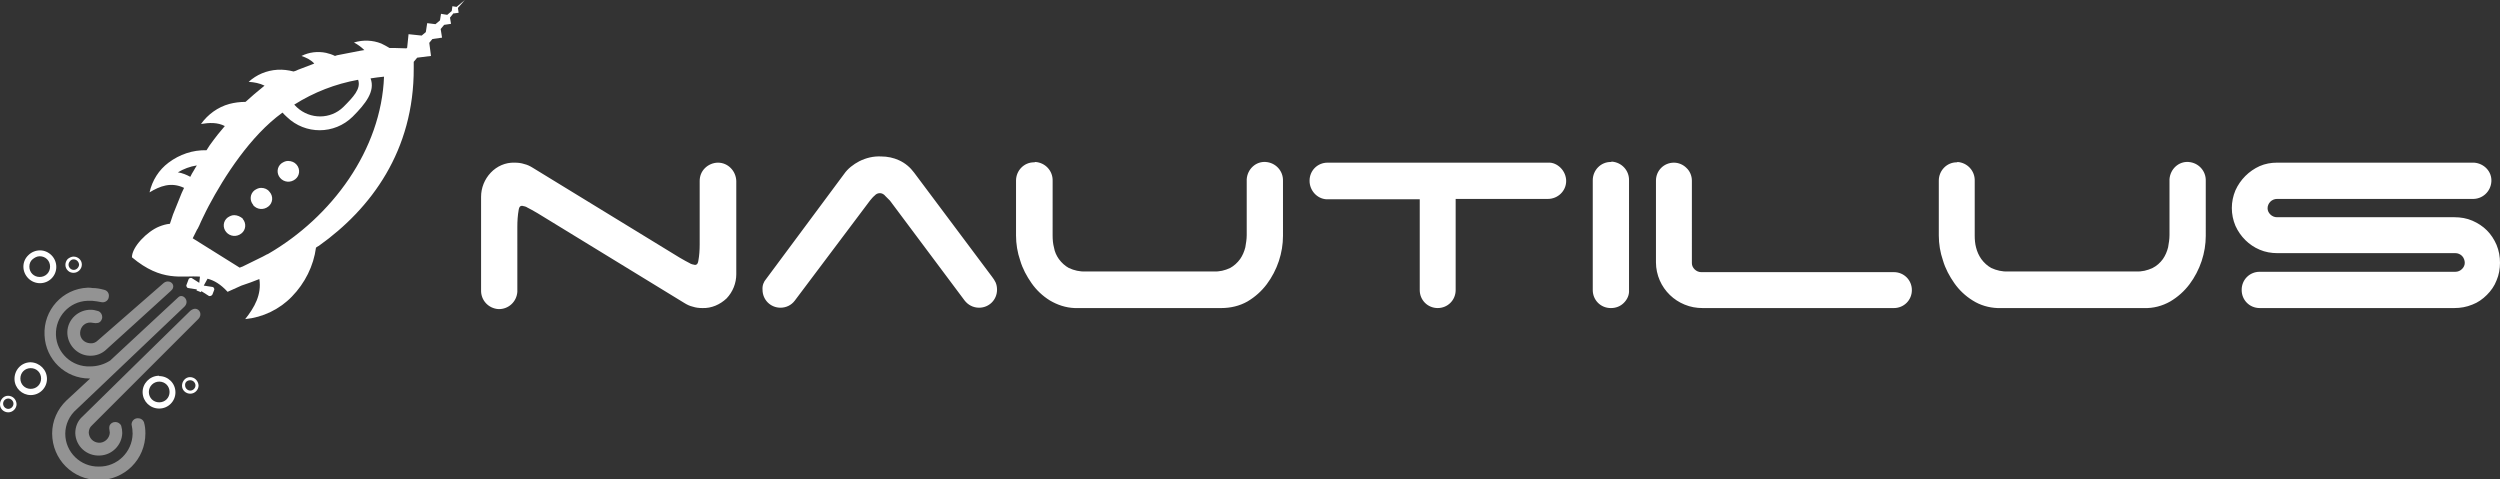 <?xml version="1.0" encoding="utf-8"?>
<!-- Generator: Adobe Illustrator 22.1.0, SVG Export Plug-In . SVG Version: 6.00 Build 0)  -->
<svg version="1.1"
	 id="svg98" inkscape:version="0.92.2 5c3e80d, 2017-08-06" sodipodi:docname="NAUTILUS_HORIZONTAL_WHITE.svg" xmlns:cc="http://creativecommons.org/ns#" xmlns:dc="http://purl.org/dc/elements/1.1/" xmlns:inkscape="http://www.inkscape.org/namespaces/inkscape" xmlns:rdf="http://www.w3.org/1999/02/22-rdf-syntax-ns#" xmlns:sodipodi="http://sodipodi.sourceforge.net/DTD/sodipodi-0.dtd" xmlns:svg="http://www.w3.org/2000/svg"
	 xmlns="http://www.w3.org/2000/svg" xmlns:xlink="http://www.w3.org/1999/xlink" x="0px" y="0px" viewBox="0 0 723.9 138.7"
	 style="enable-background:new 0 0 723.9 138.7;" xml:space="preserve">
<rect x="0" y="0" width="723.9" height="138.7" fill="#333333" stroke="none"/>
<style type="text/css">
	.st0{fill:#FFFFFF;}
	.st1{opacity:0.47;fill:#FFFFFF;enable-background:new    ;}
</style>
<sodipodi:namedview  bordercolor="#666666" borderopacity="1" gridtolerance="10" guidetolerance="10" id="namedview100" inkscape:current-layer="svg98" inkscape:cx="267.2741" inkscape:cy="62.744797" inkscape:pageopacity="0" inkscape:pageshadow="2" inkscape:window-height="1304" inkscape:window-maximized="0" inkscape:window-width="2540" inkscape:window-x="0" inkscape:window-y="1" inkscape:zoom="2.4948272" objecttolerance="10" pagecolor="#ffffff" showgrid="false">
	</sodipodi:namedview>
<title  id="title6">1Recurso 5</title>
<path id="path8" class="st0" d="M255.1,45.3c-2.2-0.1-4.3,0.4-6.3,1.4c-1.7,0.9-3.3,2.1-4.4,3.7l-22.5,30.3c-0.8,0.9-1.2,2-1.1,3.2
	c0,2.9,2.3,5.2,5.2,5.2c1.6,0,3.1-0.7,4.1-2l21.8-29c0.4-0.5,0.9-1.1,1.4-1.5c0.7-0.8,1.9-0.9,2.7-0.2c0.1,0.1,0.2,0.1,0.2,0.2
	c0.5,0.5,1,1,1.5,1.5l21.6,28.9c1,1.3,2.5,2.1,4.2,2.1c2.9,0,5.2-2.3,5.2-5.2c0,0,0,0,0,0c0-0.7-0.1-1.4-0.4-2.1
	c-0.3-0.6-0.6-1.1-1-1.6l-22.6-30.2c-1.1-1.5-2.6-2.8-4.4-3.6C258.8,45.7,257,45.3,255.1,45.3z M466.4,46.9c-2.9,0-5.2,2.4-5.2,5.3
	c0,0.1,0,0.1,0,0.2v31.6c0,2.9,2.3,5.2,5.2,5.2c0,0,0,0,0.1,0c1.4,0,2.7-0.5,3.7-1.5c1-1,1.6-2.3,1.5-3.7V52.3
	c0.1-2.9-2.1-5.3-5-5.5C466.6,46.9,466.5,46.9,466.4,46.9z M299.4,47c-2.9,0-5.2,2.4-5.2,5.3c0,0.1,0,0.1,0,0.2v15.7
	c0,2.4,0.4,4.9,1.2,7.2c0.7,2.4,1.9,4.6,3.3,6.6c1.4,2,3.2,3.7,5.3,5c2.2,1.3,4.6,2.1,7.2,2.2h42.4c2.7,0,5.3-0.6,7.6-1.9
	c2.2-1.3,4.1-3,5.6-5c1.5-2,2.7-4.3,3.5-6.7c0.8-2.4,1.2-4.9,1.2-7.3V52.4c0.1-2.9-2.1-5.3-5-5.5s-5.3,2.1-5.5,5c0,0.2,0,0.3,0,0.5
	v15.7c0,1.2-0.2,2.3-0.4,3.5c-0.3,1.2-0.8,2.4-1.5,3.4c-0.8,1.1-1.8,2-2.9,2.6c-1.5,0.7-3.1,1.1-4.8,1h-37c-1.7,0.1-3.4-0.3-4.9-1
	c-1.1-0.6-2.1-1.5-2.9-2.6c-0.7-1-1.2-2.1-1.4-3.3c-0.3-1.1-0.4-2.3-0.4-3.5V52.4c0.1-2.9-2.1-5.3-5-5.5C299.6,47,299.5,47,299.4,47
	z M566.6,47c-2.9,0-5.2,2.4-5.2,5.3c0,0.1,0,0.1,0,0.2v15.7c0,2.4,0.4,4.9,1.2,7.2c0.7,2.4,1.9,4.6,3.3,6.6c1.4,2,3.2,3.7,5.3,5
	c2.2,1.4,4.7,2.1,7.2,2.2h42.4c2.7,0.1,5.3-0.6,7.6-1.9c2.2-1.3,4.1-3,5.6-5c1.5-2,2.7-4.3,3.5-6.7c0.8-2.4,1.2-4.9,1.2-7.3V52.4
	c0.1-2.9-2.1-5.3-5-5.5s-5.3,2.1-5.5,5c0,0.2,0,0.3,0,0.5v15.7c0,1.2-0.2,2.3-0.4,3.5c-0.3,1.2-0.8,2.4-1.5,3.4
	c-0.8,1.1-1.8,2-3,2.6c-1.5,0.7-3.1,1.1-4.8,1h-37c-1.7,0.1-3.4-0.3-4.9-1c-1.1-0.6-2.1-1.5-2.9-2.6c-0.7-1-1.2-2.1-1.5-3.3
	c-0.3-1.1-0.4-2.3-0.4-3.5V52.4c0.1-2.9-2.1-5.3-5-5.5C566.8,47,566.7,47,566.6,47z M207.9,47.1c-1.4,0-2.8,0.6-3.8,1.6
	c-1,1-1.5,2.3-1.5,3.7v18.3c0,1.7-0.1,3.3-0.4,4.9c-0.2,1.1-0.7,1.1-1,1.1c-0.5-0.1-1.1-0.2-1.5-0.5c-0.8-0.4-1.7-0.9-2.9-1.6
	l-42.5-26c-0.8-0.5-1.6-0.9-2.5-1.1c-0.9-0.3-1.8-0.4-2.8-0.4c-2.6-0.1-5.1,1-6.9,2.9c-1.8,1.9-2.8,4.4-2.8,7v27
	c-0.1,2.9,2.1,5.3,5,5.5c2.9,0.1,5.3-2.1,5.5-5c0-0.2,0-0.3,0-0.5V65.7c0-1.7,0.1-3.3,0.4-5c0.2-1.1,0.7-1.1,1-1.1
	c0.5,0.1,1.1,0.2,1.5,0.5c0.8,0.4,1.7,0.9,2.9,1.6l42.5,26c0.8,0.5,1.6,0.9,2.5,1.1c0.9,0.3,1.8,0.4,2.8,0.4c2.6,0.1,5.1-1,7-2.8
	c1.8-1.9,2.8-4.4,2.8-7v-27C213.1,49.5,210.8,47.1,207.9,47.1C207.9,47.1,207.9,47.1,207.9,47.1z M659.3,47.1c-1.7,0-3.4,0.3-5,1
	c-3.1,1.4-5.6,3.9-7,7c-1.4,3.3-1.4,7,0,10.3c1.4,3.1,3.9,5.6,7,6.9c1.6,0.7,3.4,1,5.1,1H711c0.7,0,1.4,0.3,1.9,0.8
	c0.5,0.5,0.8,1.3,0.8,2c0,0.7-0.3,1.3-0.8,1.8c-0.5,0.5-1.2,0.8-1.9,0.8h-56.7c-2.9,0-5.2,2.3-5.2,5.2c0,0,0,0,0,0.1
	c0,2.9,2.3,5.2,5.2,5.2c0,0,0,0,0.1,0h56.3c1.8,0,3.5-0.3,5.2-1c1.6-0.6,3-1.6,4.2-2.8c1.2-1.2,2.2-2.6,2.8-4.2c0.7-1.6,1-3.4,1-5.1
	c0-1.8-0.3-3.5-1-5.2c-0.7-1.6-1.6-3-2.8-4.2c-1.2-1.2-2.6-2.1-4.2-2.8c-1.6-0.7-3.4-1-5.2-1h-51.4c-0.7,0-1.4-0.3-1.9-0.8
	c-0.5-0.5-0.8-1.1-0.8-1.8c0-0.7,0.3-1.4,0.8-1.9c0.5-0.5,1.2-0.8,1.9-0.8h56.6c2.9,0.1,5.3-2.1,5.5-5s-2.1-5.3-5-5.5
	c-0.2,0-0.3,0-0.5,0h-56.4C659.4,47.1,659.3,47.1,659.3,47.1z M384.4,47.1c-2.9,0-5.2,2.3-5.2,5.2c0,0,0,0,0,0.1
	c0,1.3,0.5,2.6,1.4,3.6c0.9,1,2.1,1.6,3.4,1.7h27.1v26.3c0,2.9,2.3,5.2,5.2,5.2c0,0,0,0,0,0c2.9,0,5.2-2.3,5.2-5.2c0,0,0,0,0-0.1
	V57.6h26.7c2.9,0,5.3-2.3,5.3-5.2c0-1.4-0.6-2.8-1.6-3.8c-1-1-2.3-1.6-3.7-1.5H384.4z M484.7,47.1c-2.9,0-5.2,2.3-5.2,5.2
	c0,0,0,0,0,0V76c0,1.8,0.4,3.6,1.1,5.2c1.4,3.2,4,5.7,7.2,7c1.7,0.7,3.4,1,5.2,1h55.4l0,0c2.9,0,5.2-2.3,5.2-5.2c0,0,0,0,0,0
	c0-2.9-2.3-5.2-5.2-5.2c0,0,0,0-0.1,0h-55.7c-0.7,0-1.4-0.3-1.9-0.8c-0.5-0.5-0.8-1.1-0.8-1.8V52.3c0-1.4-0.6-2.8-1.6-3.7
	C487.4,47.7,486.1,47.1,484.7,47.1z"/>
<path id="path40" class="st1" d="M48.6,81.5c-0.5,0-1,0.2-1.5,0.7L28.3,98.6c-0.6,0.6-1.4,0.9-2.2,0.8c-1.7-0.1-3-1.4-2.9-3.1
	c0.1-1.7,1.4-3,3.1-2.9c0,0,0,0,0,0c0.2,0,0.5,0.1,0.7,0.1c0.4,0.1,0.9,0.1,1.4,0c0.7-0.2,1.2-0.9,1.2-1.7c0-0.7-0.4-1.4-1.1-1.7
	c-0.7-0.2-1.4-0.4-2.1-0.4c-3.7-0.1-6.8,2.8-6.9,6.4s2.8,6.8,6.4,6.9c1.9,0.1,3.7-0.6,5-1.9c0,0,15.8-14.3,18.5-16.8
	C50.9,83.1,50,81.5,48.6,81.5z M25.4,83.3c-7.3,0.3-12.9,6.5-12.5,13.8c0.3,7,6,12.5,13,12.5c0.1,0,0.1,0,0.2,0l-6.9,6.4
	c-2.6,2.5-4.1,5.9-4.1,9.5c0,7.5,6,13.5,13.5,13.5s13.5-6,13.5-13.5c0-1.1-0.1-2.2-0.4-3.2c-0.3-0.8-1-1.2-1.8-1.2
	c-1,0-1.8,0.8-1.8,1.8c0.2,0.9,0.3,1.8,0.3,2.7c-0.1,5.3-4.5,9.6-9.8,9.5c-5.3,0.1-9.7-4.2-9.7-9.5c0-2.7,1.2-5.3,3.3-7.1l31.2-29.7
	c1.7-1.7-0.5-4-1.8-2.7l-19.7,18.3c-1.7,1.1-3.7,1.7-5.8,1.7c-5.3,0.2-9.7-3.9-9.9-9.1c-0.2-5.3,3.9-9.7,9.1-9.9c0.5,0,0.9,0,1.4,0
	c0.9,0.1,1.8,0.2,2.7,0.4c1,0.2,2-0.5,2.1-1.5c0.2-1-0.4-1.9-1.4-2.1c-1.1-0.3-2.2-0.5-3.3-0.5C26.3,83.3,25.8,83.3,25.4,83.3z
	 M56.5,89.4c-0.4,0-0.9,0.2-1.4,0.6c-2.7,2.6-31.2,30.6-31.2,30.6c-1.4,1.2-2.1,3-2.1,4.8c0.1,3.8,3.3,6.7,7.1,6.5
	c3.5-0.1,6.4-3,6.5-6.5c0-0.7-0.1-1.4-0.3-2.1c-0.3-0.7-1-1.1-1.7-1.1c-0.8,0-1.4,0.4-1.7,1.1c-0.1,0.4-0.1,0.9,0,1.3
	c0,0.2,0.1,0.5,0.1,0.7c-0.1,1.7-1.6,3-3.2,2.9c-1.6-0.1-2.8-1.3-2.9-2.9c0-0.8,0.3-1.6,0.9-2.1l30.8-30.8
	C58.7,91.1,57.8,89.4,56.5,89.4z"/>
<path id="path46" class="st0" d="M134.6,0l-2.4,2L131,1.8l-0.2,1.4l-1.3,1.1L127.7,4l-0.3,1.9L126.1,7l-2.4-0.3l-0.4,2.6l-1.2,1
	l-3.8-0.4l-0.4,3.9l-0.2,0.2c-1.1,0-2.2-0.1-3.3-0.1h-0.6h-1c-0.8-0.5-1.6-0.9-2.4-1.3c-2.5-1-5.3-1.1-7.9-0.3
	c1.1,0.6,2.1,1.3,3,2.2c-0.4,0.1-0.8,0.1-1.2,0.2l-3.1,0.6L97.6,16c-0.2,0.1-0.4,0.1-0.6,0.2c-0.8-0.4-1.7-0.7-2.6-0.9
	c-2.4-0.5-4.9-0.2-7.1,0.9c1.4,0.5,2.7,1.1,3.7,2.2l-0.5,0.2l-4.2,1.6c-0.4,0.2-0.8,0.4-1.3,0.5c-1.5-0.4-3.1-0.6-4.7-0.5
	c-3.1,0.2-6,1.4-8.3,3.5c1.6,0.1,3.2,0.4,4.6,1.1c-1.9,1.5-4.2,3.5-5.5,4.7c-1.6,0-3.2,0.2-4.7,0.6c-3.3,0.9-6.2,3-8.2,5.8
	c2.4-0.4,4.8-0.5,6.9,0.6l-2,2.4c-0.8,1-1.6,2.1-2.4,3.2c0,0-0.6,0.9-0.9,1.4c-4-0.1-7.8,1.2-11,3.6c-2.8,2.1-4.7,5.1-5.5,8.6
	c3-1.8,6.2-3.1,10-1.3c-0.2,0.5-0.5,1-0.7,1.5l-2.5,6.2l-0.3,0.9l0,0c-0.2,0.6-0.4,1.2-0.6,1.8c-1.1,0.1-2.1,0.4-3.1,0.8
	c-3.5,1.4-7.9,5.9-7.9,8.9c8.7,7.3,14.4,5.2,19.7,5.6l-0.2,1.8l-2.2-1.4c-0.2-0.1-0.8,0-0.9,0.4L54,82.5c-0.2,0.4,0.3,0.9,0.4,0.9
	l2.6,0.4l-0.1,0.3l1.3,0.5l0.1-0.3l2.2,1.4c0.2,0.1,0.8,0,1-0.4L62,84c0.2-0.4-0.2-0.9-0.4-0.9L59,82.7l1.1-2
	c1.9,0.5,3.8,1.6,5.8,3.8l4-1.8c1.8-0.6,3.5-1.2,5.2-1.9c0.7,4.5-1.4,8.2-4.1,11.6c5.1-0.5,9.9-2.8,13.5-6.5c3.8-3.9,6.3-8.9,7-14.2
	c0.2-0.2,0.8-0.5,0.8-0.5c15.2-10.8,27.6-27.6,27.5-51.5v-1.8l1-1.2l4-0.5l-0.5-3.8l0.9-1.1l2.8-0.4l-0.4-2.5l1-1.2l2-0.3l-0.3-1.8
	l1.2-1.5l-0.2,0.3l1.5-0.2l-0.2-1.4L134.6,0z M111.2,22.2c-0.8,21.1-15,40.6-33.7,51.4h-0.1c-0.4,0.2-0.9,0.5-1.3,0.7l-5.9,2.9
	c-0.1,0-0.2,0.1-0.3,0.1l-0.5,0.2L55.8,69l1.3-2.6l0.1-0.1l0.5-1c0.3-0.7,0.7-1.6,1.1-2.4l0.2-0.4c0.4-0.9,0.9-1.8,1.4-2.8
	c4.5-8.5,12.1-20.4,21.4-27.1c0.4,0.4,0.8,0.9,1.3,1.3c5.3,5.1,13.7,5.1,19-0.1c3.8-3.8,6.6-7.4,5.2-11.1
	C108.7,22.5,109.9,22.3,111.2,22.2z M103.7,23.1c0.9,2.6-1.4,5-4.3,7.9c-3.7,3.6-9.6,3.6-13.4,0.1c-0.3-0.3-0.5-0.5-0.8-0.8
	C90.9,26.7,97.1,24.3,103.7,23.1z M83.4,46.6c-0.7,0-1.3,0.3-1.9,0.7c-1.3,1-1.5,2.9-0.4,4.2c0,0,0,0,0,0c1.1,1.3,3,1.5,4.4,0.4
	c1.3-1,1.5-2.9,0.4-4.2c0,0,0,0-0.1-0.1C85.3,47,84.4,46.6,83.4,46.6z M57,47.9c-0.3,0.5-0.7,1.1-0.9,1.5c-0.4,0.6-0.7,1.2-1,1.8
	c-1.1-0.6-2.3-1.1-3.6-1.3C53.2,48.9,55,48.2,57,47.9z M75.6,54.4c-0.7,0-1.3,0.3-1.9,0.7c-1.3,1-1.5,2.9-0.4,4.2c0,0,0,0,0,0.1
	c1.1,1.3,3,1.5,4.4,0.4c1.3-1,1.5-2.9,0.4-4.2c0,0,0,0-0.1-0.1C77.5,54.8,76.6,54.4,75.6,54.4z M67.8,62.3c-0.7,0-1.3,0.3-1.9,0.7
	c-1.3,1-1.5,2.9-0.4,4.2c0,0,0,0,0,0c1.1,1.3,3,1.5,4.4,0.4c1.3-1,1.5-2.9,0.4-4.2c0,0,0,0,0-0.1C69.6,62.7,68.7,62.3,67.8,62.3z
	 M11.6,72.5c-1.3,0-2.5,0.5-3.4,1.4c-1.9,1.8-1.9,4.8,0,6.7c0.9,0.9,2.1,1.4,3.4,1.4c2.6,0,4.7-2.1,4.7-4.7c0-1.3-0.5-2.5-1.4-3.4
	C14,73,12.8,72.5,11.6,72.5z M11.5,74.2c1.7,0,3,1.3,3,3c0,1.7-1.3,3-3,3s-3-1.3-3-3c0-0.8,0.3-1.6,0.9-2.1
	C10,74.6,10.7,74.2,11.5,74.2z M21.3,74.3c-0.6,0-1.2,0.3-1.7,0.7c-0.9,1-0.9,2.5,0.1,3.4c0.4,0.4,1,0.6,1.6,0.6
	c1.3,0,2.4-1.1,2.4-2.4S22.6,74.3,21.3,74.3z M21.3,75.1c0.8,0,1.5,0.6,1.6,1.5c0,0.4-0.2,0.8-0.5,1.1c-0.6,0.6-1.5,0.6-2.1,0
	c-0.6-0.6-0.6-1.5,0-2.1C20.5,75.3,20.9,75.1,21.3,75.1z M8.7,104.9c-2.6,0.1-4.6,2.3-4.5,5c0.1,2.5,2.2,4.5,4.7,4.5
	c2.6,0,4.7-2.1,4.7-4.7c0-2.6-2.1-4.7-4.7-4.8C8.8,104.9,8.8,104.9,8.7,104.9z M8.9,106.6c1.7,0,3,1.3,3,3s-1.3,3-3,3s-3-1.3-3-3
	S7.2,106.6,8.9,106.6z M45.9,108.8c-2.6,0.1-4.7,2.3-4.6,4.9c0.1,2.6,2.2,4.6,4.8,4.6c2.6,0,4.7-2.1,4.7-4.7c0-2.6-2.1-4.7-4.7-4.7
	C46.1,108.8,46,108.8,45.9,108.8z M55,109.2c-1.3,0-2.3,1.2-2.3,2.5c0,1.3,1.1,2.3,2.4,2.3c1.3,0,2.4-1.1,2.4-2.4
	C57.4,110.3,56.4,109.2,55,109.2C55,109.2,55,109.2,55,109.2z M55.1,110.1c0.8,0,1.5,0.7,1.5,1.5c0,0.8-0.7,1.5-1.5,1.5
	c-0.8,0-1.5-0.7-1.5-1.5C53.5,110.7,54.2,110.1,55.1,110.1C55,110.1,55,110.1,55.1,110.1z M46.1,110.5c1.7,0,3,1.3,3,3s-1.3,3-3,3
	s-3-1.3-3-3S44.5,110.5,46.1,110.5z M2.3,114.6c-1.3,0-2.3,1.2-2.3,2.5c0,1.3,1.1,2.3,2.4,2.3c1.3,0,2.4-1.1,2.4-2.4c0,0,0,0,0,0
	C4.7,115.6,3.7,114.6,2.3,114.6C2.3,114.6,2.3,114.6,2.3,114.6z M2.4,115.4c0.8,0,1.5,0.7,1.5,1.5c0,0.8-0.7,1.5-1.5,1.5
	s-1.5-0.7-1.5-1.5C0.9,116.1,1.5,115.4,2.4,115.4z"/>
</svg>

